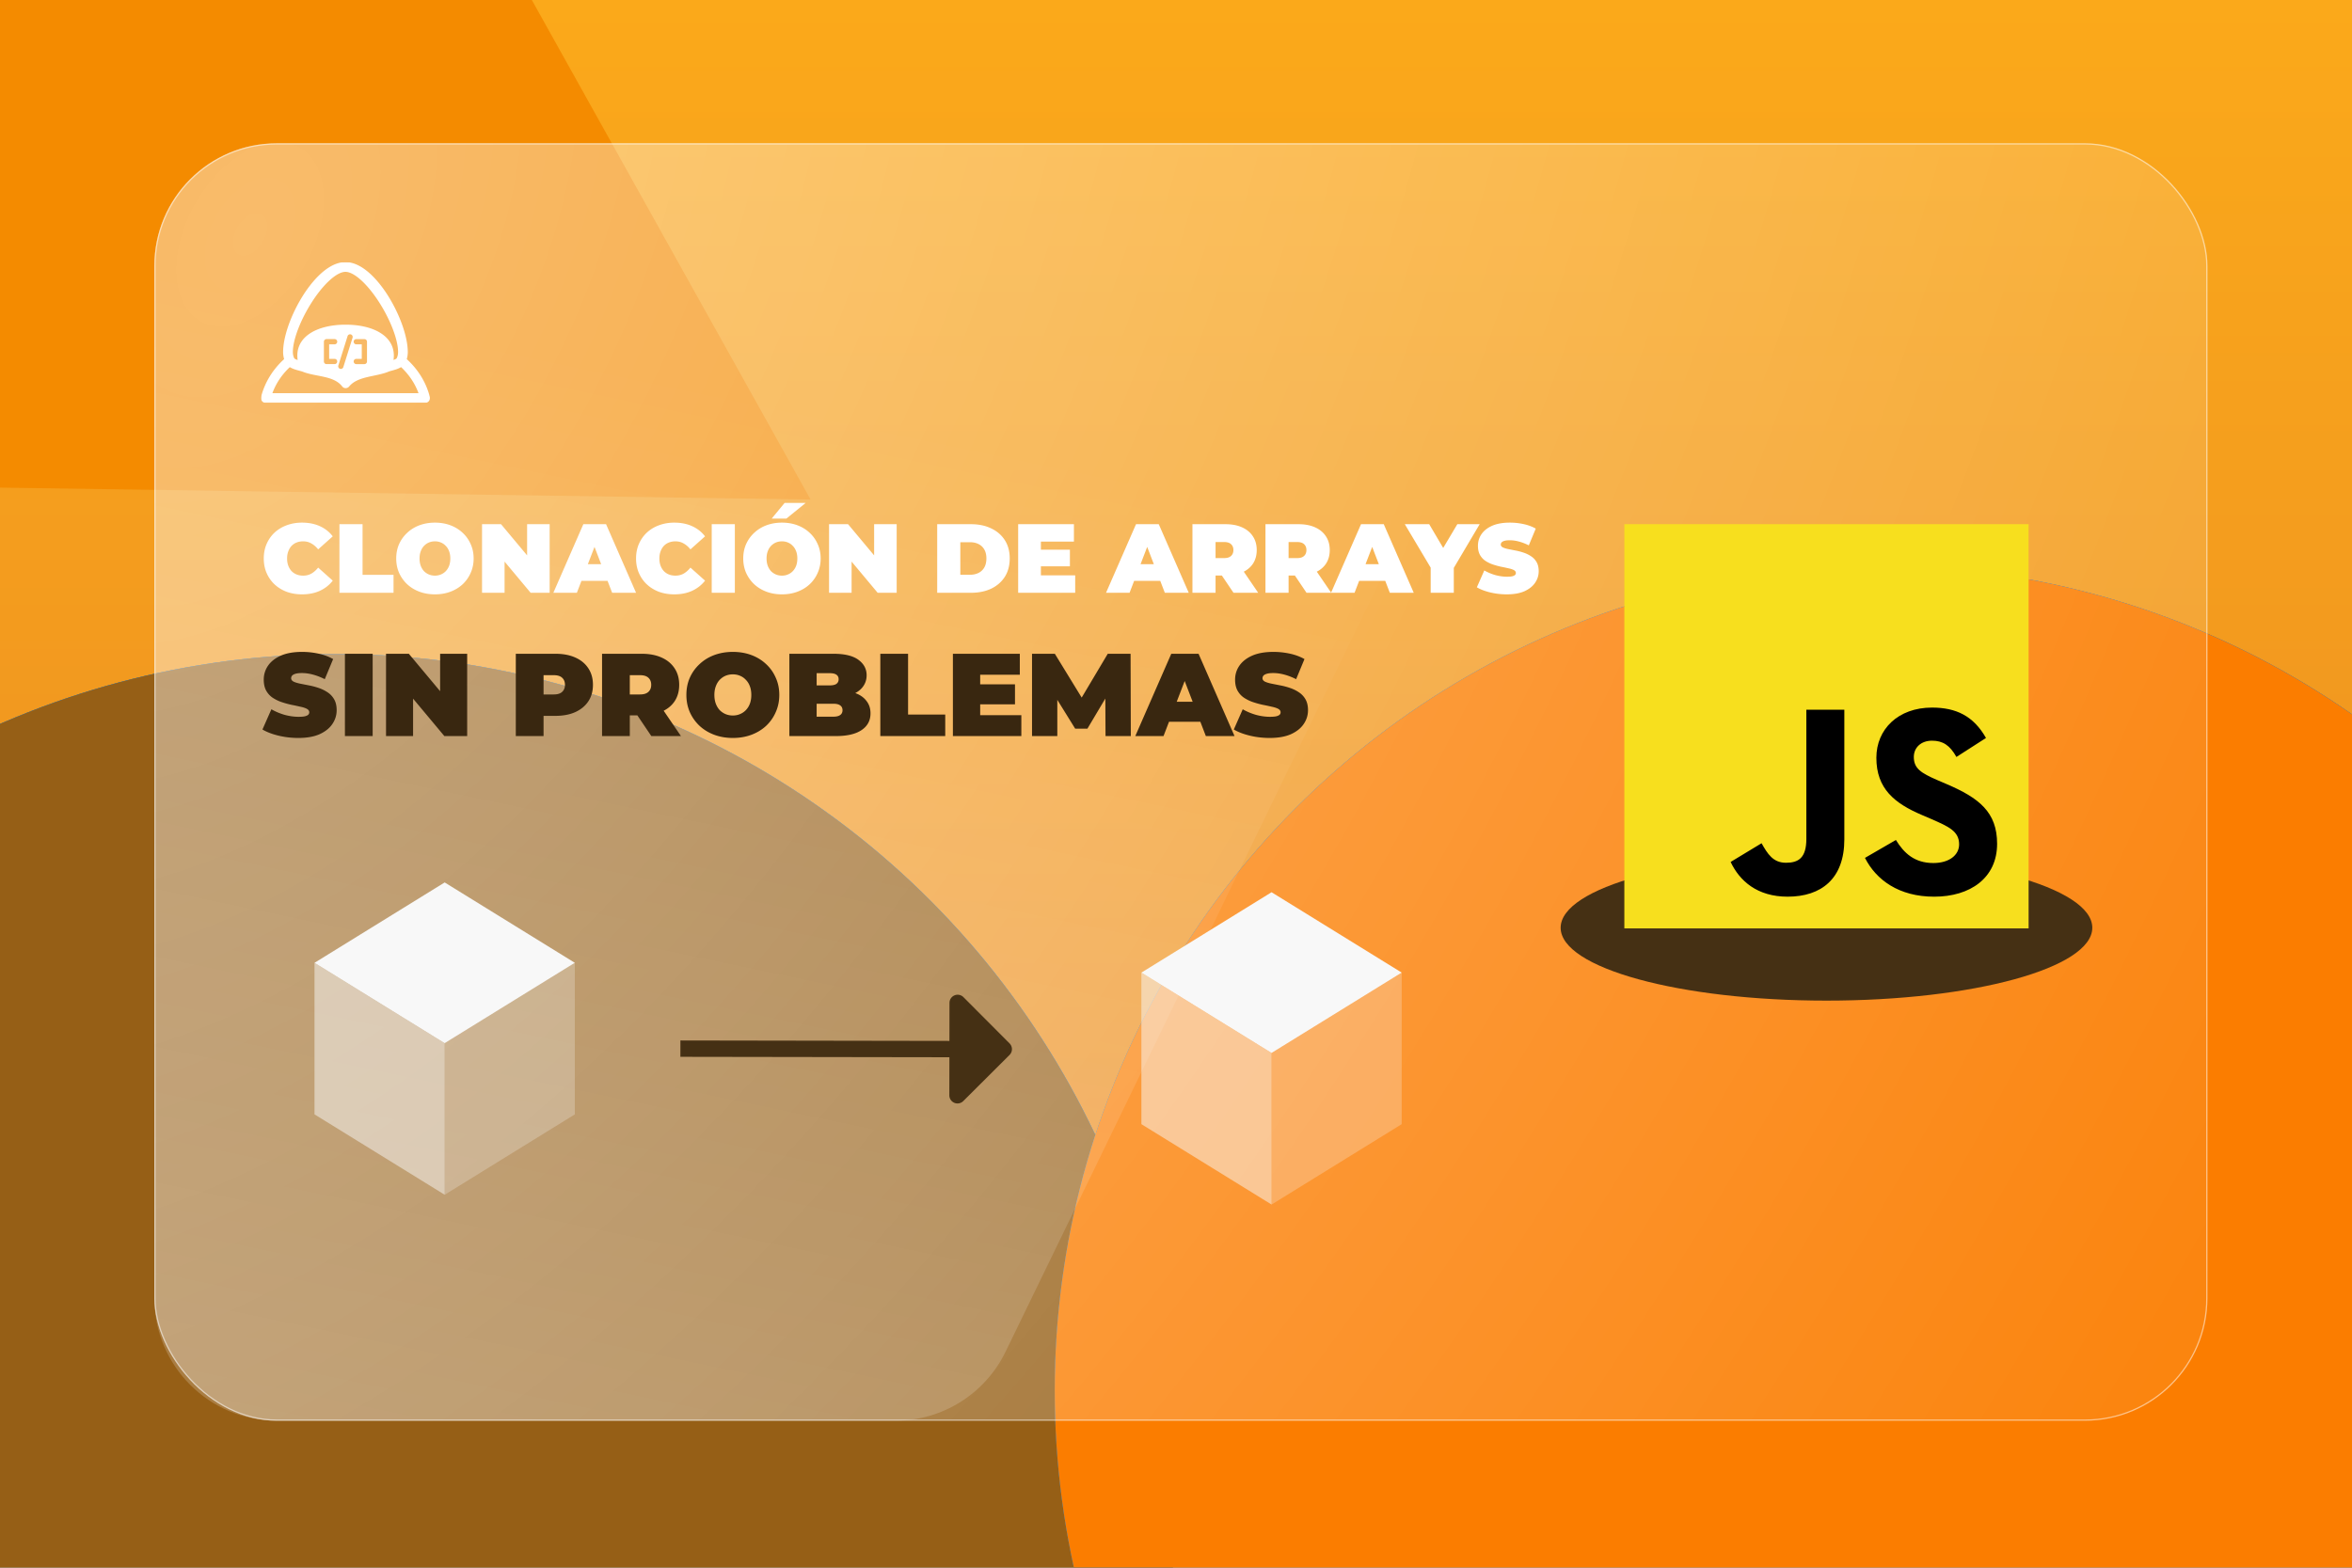 <svg width="1920" height="1280" fill="none" xmlns="http://www.w3.org/2000/svg"><g clip-path="url(#a)"><path fill="url(#b)" d="M0 0h1920v1280H0z"/><g filter="url(#c)"><path d="m-418.979 391.97 554.103-927.953 526.579 943.844-1080.682-15.891Z" fill="#F48B00"/></g><g filter="url(#d)"><circle cx="274" cy="1220" r="686" fill="#3381BB"/><circle cx="274" cy="1220" r="686" fill="#3381BB"/><circle cx="274" cy="1220" r="686" fill="#965F16"/></g><g filter="url(#e)"><circle cx="1534.5" cy="1135.5" r="673.5" fill="#3381BB"/><circle cx="1534.5" cy="1135.5" r="673.5" fill="#3381BB"/><circle cx="1534.5" cy="1135.5" r="673.5" fill="#FB7D00"/></g><g filter="url(#f)"><rect x="126" y="117" width="1676" height="1043" rx="100" fill="url(#g)" fill-opacity=".6"/><rect x="126.5" y="117.5" width="1675" height="1042" rx="99.5" stroke="#fff" stroke-opacity=".5" style="mix-blend-mode:overlay"/></g><ellipse cx="1491" cy="757.5" rx="217" ry="59.5" fill="#453014"/><g clip-path="url(#h)"><path d="M1326 428h330v330h-330V428Z" fill="#F7DF1E"/><path d="m1412.77 703.772 25.25-15.283c4.87 8.638 9.31 15.947 19.94 15.947 10.19 0 16.61-3.986 16.61-19.491V579.502h31.01v105.881c0 32.12-18.82 46.74-46.29 46.74-24.81 0-39.21-12.848-46.52-28.354m109.66-3.32 25.25-14.62c6.65 10.855 15.29 18.83 30.57 18.83 12.85 0 21.04-6.425 21.04-15.286 0-10.632-8.41-14.399-22.59-20.599l-7.75-3.326c-22.38-9.522-37.22-21.485-37.22-46.738 0-23.259 17.72-40.982 45.41-40.982 19.72 0 33.89 6.869 44.08 24.811l-24.14 15.507c-5.32-9.524-11.08-13.29-19.94-13.29-9.08 0-14.84 5.76-14.84 13.29 0 9.304 5.76 13.072 19.05 18.831l7.75 3.322c26.36 11.299 41.2 22.816 41.2 48.732 0 27.913-21.93 43.196-51.39 43.196-28.79 0-47.4-13.733-56.48-31.677" fill="#000"/></g><path d="M1230.23 260.683 820.859 1103.68c-16.728 34.45-51.66 56.32-89.954 56.32H226c-55.228 0-100-44.77-100-100V217c0-55.228 44.771-100 100-100h914.27c73.83 0 122.21 77.267 89.96 143.683Z" fill="url(#i)"/><path d="M246.52 485.28c-4.48 0-8.64-.693-12.48-2.08-3.787-1.44-7.093-3.467-9.92-6.08-2.773-2.613-4.933-5.707-6.48-9.28-1.547-3.573-2.32-7.52-2.32-11.84s.773-8.267 2.32-11.84c1.547-3.573 3.707-6.667 6.48-9.28 2.827-2.613 6.133-4.613 9.92-6 3.84-1.44 8-2.16 12.48-2.16 5.493 0 10.347.96 14.56 2.88 4.267 1.92 7.787 4.693 10.56 8.32l-11.92 10.64c-1.653-2.08-3.493-3.68-5.52-4.8-1.973-1.173-4.213-1.76-6.72-1.76-1.973 0-3.76.32-5.36.96a11.69 11.69 0 0 0-4.16 2.8c-1.12 1.227-2 2.72-2.64 4.48-.64 1.707-.96 3.627-.96 5.76s.32 4.08.96 5.84c.64 1.707 1.52 3.173 2.64 4.4a11.69 11.69 0 0 0 4.16 2.8c1.6.64 3.387.96 5.36.96 2.507 0 4.747-.56 6.72-1.68 2.027-1.173 3.867-2.8 5.52-4.88l11.92 10.64c-2.773 3.573-6.293 6.347-10.56 8.32-4.213 1.92-9.067 2.88-14.56 2.88Zm30.571-1.28v-56h18.88v41.36h25.28V484h-44.16Zm77.954 1.28c-4.533 0-8.747-.72-12.64-2.16-3.84-1.44-7.173-3.467-10-6.08a29.073 29.073 0 0 1-6.64-9.36c-1.547-3.573-2.32-7.467-2.32-11.68 0-4.267.773-8.16 2.32-11.68 1.6-3.573 3.813-6.667 6.64-9.28 2.827-2.667 6.16-4.72 10-6.16 3.893-1.44 8.107-2.16 12.64-2.16 4.587 0 8.8.72 12.64 2.16 3.84 1.44 7.173 3.493 10 6.16 2.827 2.613 5.013 5.707 6.56 9.28 1.6 3.52 2.4 7.413 2.4 11.68 0 4.213-.8 8.107-2.4 11.68a28.064 28.064 0 0 1-6.56 9.36c-2.827 2.613-6.16 4.64-10 6.08-3.84 1.44-8.053 2.16-12.64 2.16Zm0-15.28c1.76 0 3.387-.32 4.88-.96a11.582 11.582 0 0 0 4-2.72c1.173-1.227 2.08-2.693 2.72-4.4.64-1.76.96-3.733.96-5.92s-.32-4.133-.96-5.84c-.64-1.76-1.547-3.227-2.72-4.4a11.086 11.086 0 0 0-4-2.8c-1.493-.64-3.12-.96-4.88-.96-1.76 0-3.413.32-4.96.96-1.493.64-2.827 1.573-4 2.8-1.12 1.173-2 2.64-2.64 4.4-.64 1.707-.96 3.653-.96 5.84s.32 4.16.96 5.92c.64 1.707 1.52 3.173 2.64 4.4a12.682 12.682 0 0 0 4 2.72c1.547.64 3.2.96 4.96.96Zm38.453 14v-56h15.52l28.48 34.08h-7.2V428h18.4v56h-15.52l-28.48-34.08h7.2V484h-18.4Zm58.216 0 24.48-56h18.56l24.48 56h-19.52l-18.08-47.04h7.36L470.914 484h-19.2Zm14.56-9.76 4.8-13.6h25.76l4.8 13.6h-35.36Zm84.152 11.04c-4.48 0-8.64-.693-12.48-2.08-3.786-1.44-7.093-3.467-9.92-6.08-2.773-2.613-4.933-5.707-6.48-9.28-1.546-3.573-2.32-7.52-2.32-11.84s.774-8.267 2.32-11.84c1.547-3.573 3.707-6.667 6.48-9.28 2.827-2.613 6.134-4.613 9.92-6 3.84-1.44 8-2.16 12.48-2.16 5.494 0 10.347.96 14.56 2.88 4.267 1.92 7.787 4.693 10.56 8.32l-11.92 10.64c-1.653-2.08-3.493-3.68-5.52-4.8-1.973-1.173-4.213-1.76-6.72-1.76-1.973 0-3.76.32-5.36.96a11.7 11.7 0 0 0-4.16 2.8c-1.12 1.227-2 2.72-2.64 4.48-.64 1.707-.96 3.627-.96 5.76s.32 4.08.96 5.84c.64 1.707 1.52 3.173 2.64 4.4a11.7 11.7 0 0 0 4.16 2.8c1.6.64 3.387.96 5.36.96 2.507 0 4.747-.56 6.72-1.68 2.027-1.173 3.867-2.8 5.52-4.88l11.92 10.64c-2.773 3.573-6.293 6.347-10.56 8.32-4.213 1.92-9.066 2.88-14.56 2.88Zm30.572-1.28v-56h18.88v56h-18.88Zm57.328 1.28c-4.533 0-8.746-.72-12.64-2.16-3.84-1.44-7.173-3.467-10-6.08a29.088 29.088 0 0 1-6.64-9.36c-1.546-3.573-2.32-7.467-2.32-11.68 0-4.267.774-8.16 2.32-11.68 1.6-3.573 3.814-6.667 6.64-9.28 2.827-2.667 6.16-4.72 10-6.16 3.894-1.44 8.107-2.16 12.64-2.16 4.587 0 8.8.72 12.64 2.16 3.84 1.44 7.174 3.493 10 6.16 2.827 2.613 5.014 5.707 6.56 9.28 1.6 3.52 2.4 7.413 2.4 11.68 0 4.213-.8 8.107-2.4 11.68a28.05 28.05 0 0 1-6.56 9.36c-2.826 2.613-6.16 4.64-10 6.08-3.84 1.44-8.053 2.16-12.64 2.16Zm0-15.28c1.76 0 3.387-.32 4.88-.96a11.582 11.582 0 0 0 4-2.72c1.174-1.227 2.08-2.693 2.72-4.4.64-1.76.96-3.733.96-5.92s-.32-4.133-.96-5.84c-.64-1.76-1.546-3.227-2.72-4.4a11.086 11.086 0 0 0-4-2.8c-1.493-.64-3.12-.96-4.88-.96-1.76 0-3.413.32-4.96.96-1.493.64-2.826 1.573-4 2.8-1.12 1.173-2 2.64-2.64 4.4-.64 1.707-.96 3.653-.96 5.84s.32 4.16.96 5.92c.64 1.707 1.52 3.173 2.64 4.4a12.693 12.693 0 0 0 4 2.72c1.547.64 3.2.96 4.96.96Zm-8.4-46.56 10.56-12.8h17.2l-15.76 12.8h-12ZM676.779 484v-56h15.52l28.48 34.08h-7.2V428h18.4v56h-15.52l-28.48-34.08h7.2V484h-18.4Zm88.281 0v-56h27.6c6.24 0 11.733 1.147 16.48 3.44 4.747 2.24 8.453 5.44 11.12 9.6 2.667 4.16 4 9.12 4 14.88 0 5.813-1.333 10.827-4 15.04-2.667 4.16-6.373 7.387-11.12 9.68-4.747 2.24-10.24 3.36-16.48 3.36h-27.6Zm18.88-14.72h7.92c2.667 0 4.987-.507 6.96-1.52a10.936 10.936 0 0 0 4.72-4.48c1.12-2.027 1.68-4.48 1.68-7.36 0-2.827-.56-5.227-1.68-7.2a10.936 10.936 0 0 0-4.72-4.48c-1.973-1.013-4.293-1.52-6.96-1.52h-7.92v26.56Zm64.494-20.48h24.96v13.6h-24.96v-13.6Zm1.28 20.96h28V484h-46.56v-56h45.52v14.24h-26.96v27.52ZM902.886 484l24.48-56h18.56l24.48 56h-19.52l-18.08-47.04h7.36L922.086 484h-19.2Zm14.56-9.76 4.8-13.6h25.76l4.8 13.6h-35.36Zm55.973 9.76v-56h26.961c5.23 0 9.73.853 13.52 2.56 3.84 1.707 6.8 4.16 8.88 7.36 2.08 3.147 3.12 6.88 3.12 11.2 0 4.32-1.04 8.053-3.12 11.2-2.08 3.093-5.04 5.467-8.88 7.12-3.79 1.653-8.29 2.48-13.52 2.48h-16.481l8.4-7.76V484h-18.88Zm33.521 0-13.761-20.4h20.001l13.92 20.4h-20.16Zm-14.641-19.76-8.4-8.56h15.28c2.611 0 4.531-.587 5.761-1.76 1.28-1.173 1.92-2.773 1.92-4.8 0-2.027-.64-3.627-1.92-4.8-1.23-1.173-3.15-1.76-5.761-1.76h-15.28l8.4-8.56v30.24ZM1033.03 484v-56h26.96c5.23 0 9.73.853 13.52 2.56 3.84 1.707 6.8 4.16 8.88 7.36 2.08 3.147 3.12 6.88 3.12 11.2 0 4.32-1.04 8.053-3.12 11.2-2.08 3.093-5.04 5.467-8.88 7.12-3.79 1.653-8.29 2.48-13.52 2.48h-16.48l8.4-7.76V484h-18.88Zm33.52 0-13.76-20.4h20l13.92 20.4h-20.16Zm-14.64-19.76-8.4-8.56h15.28c2.61 0 4.53-.587 5.76-1.76 1.28-1.173 1.92-2.773 1.92-4.8 0-2.027-.64-3.627-1.92-4.8-1.23-1.173-3.15-1.76-5.76-1.76h-15.28l8.4-8.56v30.24Zm34.65 19.76 24.48-56h18.56l24.48 56h-19.52l-18.08-47.04h7.36L1105.76 484h-19.2Zm14.56-9.76 4.8-13.6h25.76l4.8 13.6h-35.36Zm66.78 9.76v-24.56l4.32 11.28-25.44-42.72h19.92l17.2 29.2h-11.6l17.36-29.2h18.24l-25.28 42.72 4.16-11.28V484h-18.88Zm62.1 1.28c-4.69 0-9.22-.533-13.6-1.6-4.37-1.067-7.97-2.453-10.8-4.16l6.08-13.76c2.67 1.547 5.63 2.8 8.88 3.76 3.31.907 6.51 1.36 9.6 1.36 1.82 0 3.23-.107 4.24-.32 1.07-.267 1.84-.613 2.32-1.04.48-.48.72-1.04.72-1.68 0-1.013-.56-1.813-1.68-2.4-1.12-.587-2.61-1.067-4.48-1.44-1.81-.427-3.81-.853-6-1.28a65.62 65.62 0 0 1-6.64-1.84 26.975 26.975 0 0 1-6.08-2.96c-1.81-1.227-3.28-2.827-4.4-4.8-1.12-2.027-1.68-4.533-1.68-7.52 0-3.467.96-6.613 2.88-9.44 1.98-2.88 4.88-5.173 8.72-6.88 3.9-1.707 8.72-2.56 14.48-2.56 3.79 0 7.52.4 11.2 1.2 3.68.8 6.99 2.027 9.92 3.68l-5.68 13.68c-2.77-1.387-5.46-2.427-8.08-3.12-2.56-.693-5.06-1.04-7.52-1.04-1.81 0-3.25.16-4.32.48-1.06.32-1.84.747-2.32 1.28-.42.533-.64 1.12-.64 1.76 0 .96.56 1.733 1.68 2.32 1.12.533 2.59.987 4.4 1.36 1.87.373 3.9.773 6.08 1.2 2.24.427 4.46 1.013 6.64 1.76 2.19.747 4.19 1.733 6 2.96 1.87 1.227 3.36 2.827 4.48 4.8 1.12 1.973 1.68 4.427 1.68 7.36 0 3.413-.98 6.56-2.96 9.44-1.92 2.827-4.8 5.12-8.64 6.88-3.84 1.707-8.66 2.56-14.48 2.56Z" fill="#fff"/><path d="M243.528 602.536c-5.632 0-11.072-.64-16.32-1.92-5.248-1.28-9.568-2.944-12.96-4.992l7.296-16.512c3.2 1.856 6.752 3.36 10.656 4.512 3.968 1.088 7.808 1.632 11.52 1.632 2.176 0 3.872-.128 5.088-.384 1.28-.32 2.208-.736 2.784-1.248.576-.576.864-1.248.864-2.016 0-1.216-.672-2.176-2.016-2.88-1.344-.704-3.136-1.28-5.376-1.728a192.918 192.918 0 0 0-7.2-1.536 78.273 78.273 0 0 1-7.968-2.208 32.124 32.124 0 0 1-7.296-3.552c-2.176-1.472-3.936-3.392-5.28-5.76-1.344-2.432-2.016-5.44-2.016-9.024 0-4.16 1.152-7.936 3.456-11.328 2.368-3.456 5.856-6.208 10.464-8.256 4.672-2.048 10.464-3.072 17.376-3.072 4.544 0 9.024.48 13.44 1.44s8.384 2.432 11.904 4.416l-6.816 16.416c-3.328-1.664-6.56-2.912-9.696-3.744-3.072-.832-6.08-1.248-9.024-1.248-2.176 0-3.904.192-5.184.576-1.28.384-2.208.896-2.784 1.536-.512.64-.768 1.344-.768 2.112 0 1.152.672 2.08 2.016 2.784 1.344.64 3.104 1.184 5.28 1.632 2.24.448 4.672.928 7.296 1.44a58.511 58.511 0 0 1 7.968 2.112c2.624.896 5.024 2.08 7.2 3.552 2.24 1.472 4.032 3.392 5.376 5.76 1.344 2.368 2.016 5.312 2.016 8.832 0 4.096-1.184 7.872-3.552 11.328-2.304 3.392-5.76 6.144-10.368 8.256-4.608 2.048-10.4 3.072-17.376 3.072ZM281.566 601v-67.2h22.656V601h-22.656Zm33.562 0v-67.2h18.624l34.176 40.896h-8.64V533.8h22.08V601h-18.624l-34.176-40.896h8.64V601h-22.08Zm105.938 0v-67.2h32.352c6.272 0 11.68 1.024 16.224 3.072 4.608 2.048 8.16 4.992 10.656 8.832 2.496 3.776 3.744 8.256 3.744 13.44 0 5.184-1.248 9.664-3.744 13.44-2.496 3.776-6.048 6.72-10.656 8.832-4.544 2.048-9.952 3.072-16.224 3.072h-19.776l10.08-9.696V601h-22.656Zm22.656-23.712-10.08-10.272h18.336c3.136 0 5.44-.704 6.912-2.112 1.536-1.408 2.304-3.328 2.304-5.76s-.768-4.352-2.304-5.76c-1.472-1.408-3.776-2.112-6.912-2.112h-18.336L443.722 541v36.288ZM491.472 601v-67.2h32.352c6.272 0 11.68 1.024 16.224 3.072 4.608 2.048 8.16 4.992 10.656 8.832 2.496 3.776 3.744 8.256 3.744 13.44 0 5.184-1.248 9.664-3.744 13.44-2.496 3.712-6.048 6.56-10.656 8.544-4.544 1.984-9.952 2.976-16.224 2.976h-19.776l10.08-9.312V601h-22.656Zm40.224 0-16.512-24.48h24L555.888 601h-24.192Zm-17.568-23.712-10.08-10.272h18.336c3.136 0 5.44-.704 6.912-2.112 1.536-1.408 2.304-3.328 2.304-5.76s-.768-4.352-2.304-5.76c-1.472-1.408-3.776-2.112-6.912-2.112h-18.336L514.128 541v36.288Zm84.107 25.248c-5.44 0-10.496-.864-15.168-2.592-4.608-1.728-8.608-4.16-12-7.296a34.885 34.885 0 0 1-7.968-11.232c-1.856-4.288-2.784-8.96-2.784-14.016 0-5.12.928-9.792 2.784-14.016 1.92-4.288 4.576-8 7.968-11.136 3.392-3.2 7.392-5.664 12-7.392 4.672-1.728 9.728-2.592 15.168-2.592 5.504 0 10.56.864 15.168 2.592 4.608 1.728 8.608 4.192 12 7.392 3.392 3.136 6.016 6.848 7.872 11.136 1.92 4.224 2.88 8.896 2.88 14.016 0 5.056-.96 9.728-2.88 14.016a33.668 33.668 0 0 1-7.872 11.232c-3.392 3.136-7.392 5.568-12 7.296-4.608 1.728-9.664 2.592-15.168 2.592Zm0-18.336c2.112 0 4.064-.384 5.856-1.152 1.856-.768 3.456-1.856 4.8-3.264 1.408-1.472 2.496-3.232 3.264-5.28.768-2.112 1.152-4.48 1.152-7.104 0-2.624-.384-4.96-1.152-7.008-.768-2.112-1.856-3.872-3.264-5.28a13.31 13.31 0 0 0-4.8-3.36c-1.792-.768-3.744-1.152-5.856-1.152-2.112 0-4.096.384-5.952 1.152-1.792.768-3.392 1.888-4.8 3.36-1.344 1.408-2.4 3.168-3.168 5.28-.768 2.048-1.152 4.384-1.152 7.008 0 2.624.384 4.992 1.152 7.104.768 2.048 1.824 3.808 3.168 5.28a15.212 15.212 0 0 0 4.8 3.264c1.856.768 3.84 1.152 5.952 1.152Zm46.143 16.8v-67.2h35.904c9.28 0 16.128 1.664 20.544 4.992 4.416 3.264 6.624 7.456 6.624 12.576 0 3.392-.96 6.432-2.88 9.12-1.856 2.624-4.576 4.704-8.16 6.24-3.584 1.536-8 2.304-13.248 2.304l1.92-5.184c5.248 0 9.76.736 13.536 2.208 3.84 1.472 6.784 3.616 8.832 6.432 2.112 2.752 3.168 6.08 3.168 9.984 0 5.824-2.432 10.368-7.296 13.632-4.8 3.264-11.84 4.896-21.12 4.896h-37.824Zm22.272-15.84h13.632c2.496 0 4.352-.448 5.568-1.344 1.28-.896 1.92-2.208 1.92-3.936 0-1.728-.64-3.04-1.92-3.936-1.216-.896-3.072-1.344-5.568-1.344h-15.168v-14.976h12.096c2.56 0 4.416-.416 5.568-1.248 1.216-.896 1.824-2.144 1.824-3.744 0-1.664-.608-2.912-1.824-3.744-1.152-.832-3.008-1.248-5.568-1.248h-10.56v35.52ZM718.628 601v-67.2h22.656v49.632h30.336V601h-52.992Zm79.986-42.24h29.952v16.32h-29.952v-16.32Zm1.536 25.152h33.6V601h-55.872v-67.2h54.624v17.088H800.15v33.024ZM842.472 601v-67.2h18.624l26.88 43.872h-9.792l26.112-43.872h18.624l.192 67.2h-20.64l-.192-36.096h3.264l-17.856 30.048h-9.984l-18.624-30.048h4.032V601h-20.64Zm84.298 0 29.376-67.2h22.272l29.372 67.2h-23.42l-21.696-56.448h8.832L949.81 601h-23.04Zm17.472-11.712 5.76-16.32h30.912l5.76 16.32h-42.432Zm92.228 13.248c-5.64 0-11.08-.64-16.32-1.92-5.25-1.28-9.57-2.944-12.96-4.992l7.29-16.512c3.2 1.856 6.75 3.36 10.66 4.512 3.97 1.088 7.81 1.632 11.52 1.632 2.17 0 3.87-.128 5.09-.384 1.28-.32 2.2-.736 2.78-1.248.58-.576.86-1.248.86-2.016 0-1.216-.67-2.176-2.01-2.88-1.35-.704-3.14-1.28-5.38-1.728-2.17-.512-4.57-1.024-7.2-1.536a78.738 78.738 0 0 1-7.97-2.208 32.162 32.162 0 0 1-7.29-3.552c-2.18-1.472-3.94-3.392-5.28-5.76-1.35-2.432-2.02-5.44-2.02-9.024 0-4.16 1.15-7.936 3.46-11.328 2.37-3.456 5.85-6.208 10.46-8.256 4.67-2.048 10.47-3.072 17.38-3.072 4.54 0 9.02.48 13.44 1.44 4.41.96 8.38 2.432 11.9 4.416l-6.81 16.416c-3.33-1.664-6.56-2.912-9.7-3.744-3.07-.832-6.08-1.248-9.02-1.248-2.18 0-3.91.192-5.19.576-1.28.384-2.21.896-2.78 1.536-.51.64-.77 1.344-.77 2.112 0 1.152.67 2.08 2.02 2.784 1.34.64 3.1 1.184 5.28 1.632 2.24.448 4.67.928 7.29 1.44 2.69.512 5.35 1.216 7.97 2.112 2.62.896 5.02 2.08 7.2 3.552 2.24 1.472 4.03 3.392 5.38 5.76 1.34 2.368 2.01 5.312 2.01 8.832 0 4.096-1.18 7.872-3.55 11.328-2.3 3.392-5.76 6.144-10.37 8.256-4.61 2.048-10.4 3.072-17.37 3.072Z" fill="#392710"/><g clip-path="url(#j)"><mask id="k" style="mask-type:luminance" maskUnits="userSpaceOnUse" x="213" y="214" width="138" height="115"><path d="M351 214H213v115h138V214Z" fill="#fff"/></mask><g mask="url(#k)"><path d="M350.844 323.93c-2.99-11.674-9.467-22.23-18.79-30.708.04-.129.068-.266.108-.402a18.353 18.353 0 0 0 .367-1.601c.034-.164.061-.327.089-.498.068-.422.122-.852.163-1.288.013-.109.027-.225.034-.334.047-.565.075-1.138.075-1.717 0-.648-.028-1.315-.068-1.997-.619-12.021-6.66-28.772-15.76-43.431C311.85 233.552 297.994 214 282.003 214c-.101 0-.203.014-.305.014-15.868.238-29.589 19.592-34.774 27.94-9.106 14.673-15.154 31.444-15.759 43.465a31.98 31.98 0 0 0-.061 1.956c0 .579.027 1.138.068 1.697.013.15.034.3.047.45.041.388.082.777.143 1.158.034.205.068.402.109.6.061.327.129.647.21.968.048.204.102.402.157.606.034.123.061.246.095.368-9.324 8.485-15.793 19.054-18.79 30.742-.027.095-.041.191-.061.279 0 .034-.014.062-.021.089v.034c-.013.089-.027.184-.034.273 0 .02 0 .047-.007.068v.088c0 .075-.013.143-.013.218 0 .777.224 1.5.611 2.113.068.109.143.218.225.313a3.933 3.933 0 0 0 2.106 1.397c.014 0 .034.014.048.021h.041c.115.027.231.048.353.068h.014l.129.02h.013c.136.014.272.021.408.021h130.076c.333 0 .653-.048.959-.123h.02c.007 0 .013 0 .02-.007a3.976 3.976 0 0 0 2.97-3.85 3.87 3.87 0 0 0-.156-1.09v.034Zm-95.976-77.703c9.575-14.74 20.224-24.267 27.135-24.267h.116c6.911.109 17.492 9.609 27.013 24.267 9.466 14.577 15.827 31.117 15.827 41.155 0 1.983-.374 3.653-1.149 5.125a1.303 1.303 0 0 1-.333.347h-.006c-.068.048-.143.102-.225.15-.013.014-.034.021-.047.034-.068.041-.143.082-.218.123a2.628 2.628 0 0 1-.142.075c-.449.225-1.006.45-1.611.668a23.67 23.67 0 0 0 .258-3.047c.014-.156.014-.32.014-.477 0-16.689-17.642-25.289-39.395-25.289-21.753 0-39.394 8.6-39.394 25.289 0 .157 0 .321.013.477.021 1.05.109 2.093.265 3.108a16.67 16.67 0 0 1-1.739-.695c-.027-.014-.061-.027-.089-.048a1.778 1.778 0 0 1-.197-.109c-.074-.041-.149-.082-.21-.129-.034-.021-.075-.048-.109-.068-.075-.055-.143-.103-.204-.157a.374.374 0 0 1-.054-.048.901.901 0 0 1-.17-.204c-.775-1.472-1.149-3.149-1.149-5.132 0-10.031 6.361-26.571 15.827-41.155l-.027.007Zm35.977 34.919a2.136 2.136 0 0 1-2.134-2.139c0-1.186.958-2.14 2.134-2.14h6.612c1.175 0 2.134.961 2.134 2.14v16.151c0 1.185-.959 2.14-2.134 2.14h-6.612a2.137 2.137 0 0 1-2.134-2.14c0-1.186.958-2.14 2.134-2.14h4.471v-11.865h-4.471v-.007Zm-3.038-5.417-7.536 23.995a2.13 2.13 0 0 1-2.039 1.499c-.211 0-.428-.027-.639-.096a2.14 2.14 0 0 1-1.393-2.685l7.53-23.995a2.134 2.134 0 0 1 2.677-1.403 2.144 2.144 0 0 1 1.4 2.685Zm-14.652 17.282c1.183 0 2.134.961 2.134 2.14 0 1.179-.951 2.14-2.134 2.14h-6.605a2.132 2.132 0 0 1-2.134-2.14V279c0-1.179.952-2.14 2.134-2.14h6.605c1.183 0 2.134.961 2.134 2.14 0 1.179-.951 2.14-2.134 2.14h-4.464v11.864h4.464v.007Zm-50.797 28.029c2.895-7.953 7.733-15.197 14.23-21.282 1.454.906 3.146 1.56 4.879 2.105 1.101.341 2.216.641 3.296.934.632.17 1.251.334 1.835.504 0 0 .014 0 .02.007h.034c10.846 4.552 25.634 3.074 32.681 12.199 1.434 1.853 4.179 1.874 5.674.061 7.204-8.743 21.943-7.714 32.755-12.348 0-.014.014-.021.021-.028l1.447-.395c2.576-.695 5.348-1.445 7.632-2.733.02-.013.041-.02.061-.034.163-.095.333-.184.489-.279 6.497 6.092 11.335 13.336 14.237 21.282H222.358v.007Z" fill="#fff"/></g></g><path d="m363 851.75-106.25-65.625L363 720.5l106.25 65.625L363 851.75Z" fill="#F8F8F8"/><path opacity=".25" d="M363 975.5V851.75l106.25-65.625v123.75L363 975.5Z" fill="#F8F8F8"/><path opacity=".5" d="m363 975.5-106.25-65.625v-123.75L363 851.75V975.5Z" fill="#F8F8F8"/><path d="m1038 859.75-106.25-65.625L1038 728.5l106.25 65.625L1038 859.75Z" fill="#F8F8F8"/><path opacity=".25" d="M1038 983.5V859.75l106.25-65.625v123.75L1038 983.5Z" fill="#F8F8F8"/><path opacity=".5" d="m1038 983.5-106.25-65.625v-123.75L1038 859.75V983.5Z" fill="#F8F8F8"/><g clip-path="url(#l)"><path d="m786.348 899.007 37.773-37.652a6.666 6.666 0 0 0 .015-9.428l-37.652-37.773a6.663 6.663 0 0 0-7.27-1.466 6.671 6.671 0 0 0-4.126 6.162l-.041 31.047-219.608-.363-.022 13.35 219.608.344-.059 31.047a6.668 6.668 0 0 0 11.382 4.732Z" fill="#453014"/></g></g><defs><clipPath id="l"><path fill="#fff" transform="rotate(135.092 237.406 599.594)" d="M0 0h200v200H0z"/></clipPath><clipPath id="j"><path fill="#fff" transform="translate(213 214)" d="M0 0h138v115H0z"/></clipPath><clipPath id="h"><path fill="#fff" transform="translate(1326 428)" d="M0 0h330v330H0z"/></clipPath><clipPath id="a"><path fill="#fff" d="M0 0h1920v1280H0z"/></clipPath><filter id="c" x="-618.979" y="-735.983" width="1480.68" height="1343.84" filterUnits="userSpaceOnUse" color-interpolation-filters="sRGB"><feFlood flood-opacity="0" result="BackgroundImageFix"/><feBlend in="SourceGraphic" in2="BackgroundImageFix" result="shape"/><feGaussianBlur stdDeviation="100" result="effect1_foregroundBlur_5_7"/></filter><filter id="d" x="-612" y="334" width="1772" height="1772" filterUnits="userSpaceOnUse" color-interpolation-filters="sRGB"><feFlood flood-opacity="0" result="BackgroundImageFix"/><feBlend in="SourceGraphic" in2="BackgroundImageFix" result="shape"/><feGaussianBlur stdDeviation="100" result="effect1_foregroundBlur_5_7"/></filter><filter id="e" x="661" y="262" width="1747" height="1747" filterUnits="userSpaceOnUse" color-interpolation-filters="sRGB"><feFlood flood-opacity="0" result="BackgroundImageFix"/><feBlend in="SourceGraphic" in2="BackgroundImageFix" result="shape"/><feGaussianBlur stdDeviation="100" result="effect1_foregroundBlur_5_7"/></filter><filter id="f" x="114" y="105" width="1700" height="1067" filterUnits="userSpaceOnUse" color-interpolation-filters="sRGB"><feFlood flood-opacity="0" result="BackgroundImageFix"/><feGaussianBlur in="BackgroundImageFix" stdDeviation="6"/><feComposite in2="SourceAlpha" operator="in" result="effect1_backgroundBlur_5_7"/><feBlend in="SourceGraphic" in2="effect1_backgroundBlur_5_7" result="shape"/></filter><linearGradient id="i" x1="481.39" y1="1326.85" x2="688.637" y2="336.796" gradientUnits="userSpaceOnUse"><stop stop-color="#fff" stop-opacity=".22"/><stop offset="1" stop-color="#fff" stop-opacity="0"/></linearGradient><linearGradient id="b" x1="960" y1="0" x2="960" y2="1280" gradientUnits="userSpaceOnUse"><stop stop-color="#FBA91A"/><stop offset="1" stop-color="#E78625"/></linearGradient><radialGradient id="g" cx="0" cy="0" r="1" gradientUnits="userSpaceOnUse" gradientTransform="matrix(1526.003 906.002 -1455.855 2452.135 217.5 204)"><stop stop-color="#fff" stop-opacity=".7"/><stop offset="1" stop-color="#fff" stop-opacity=".1"/></radialGradient></defs></svg>